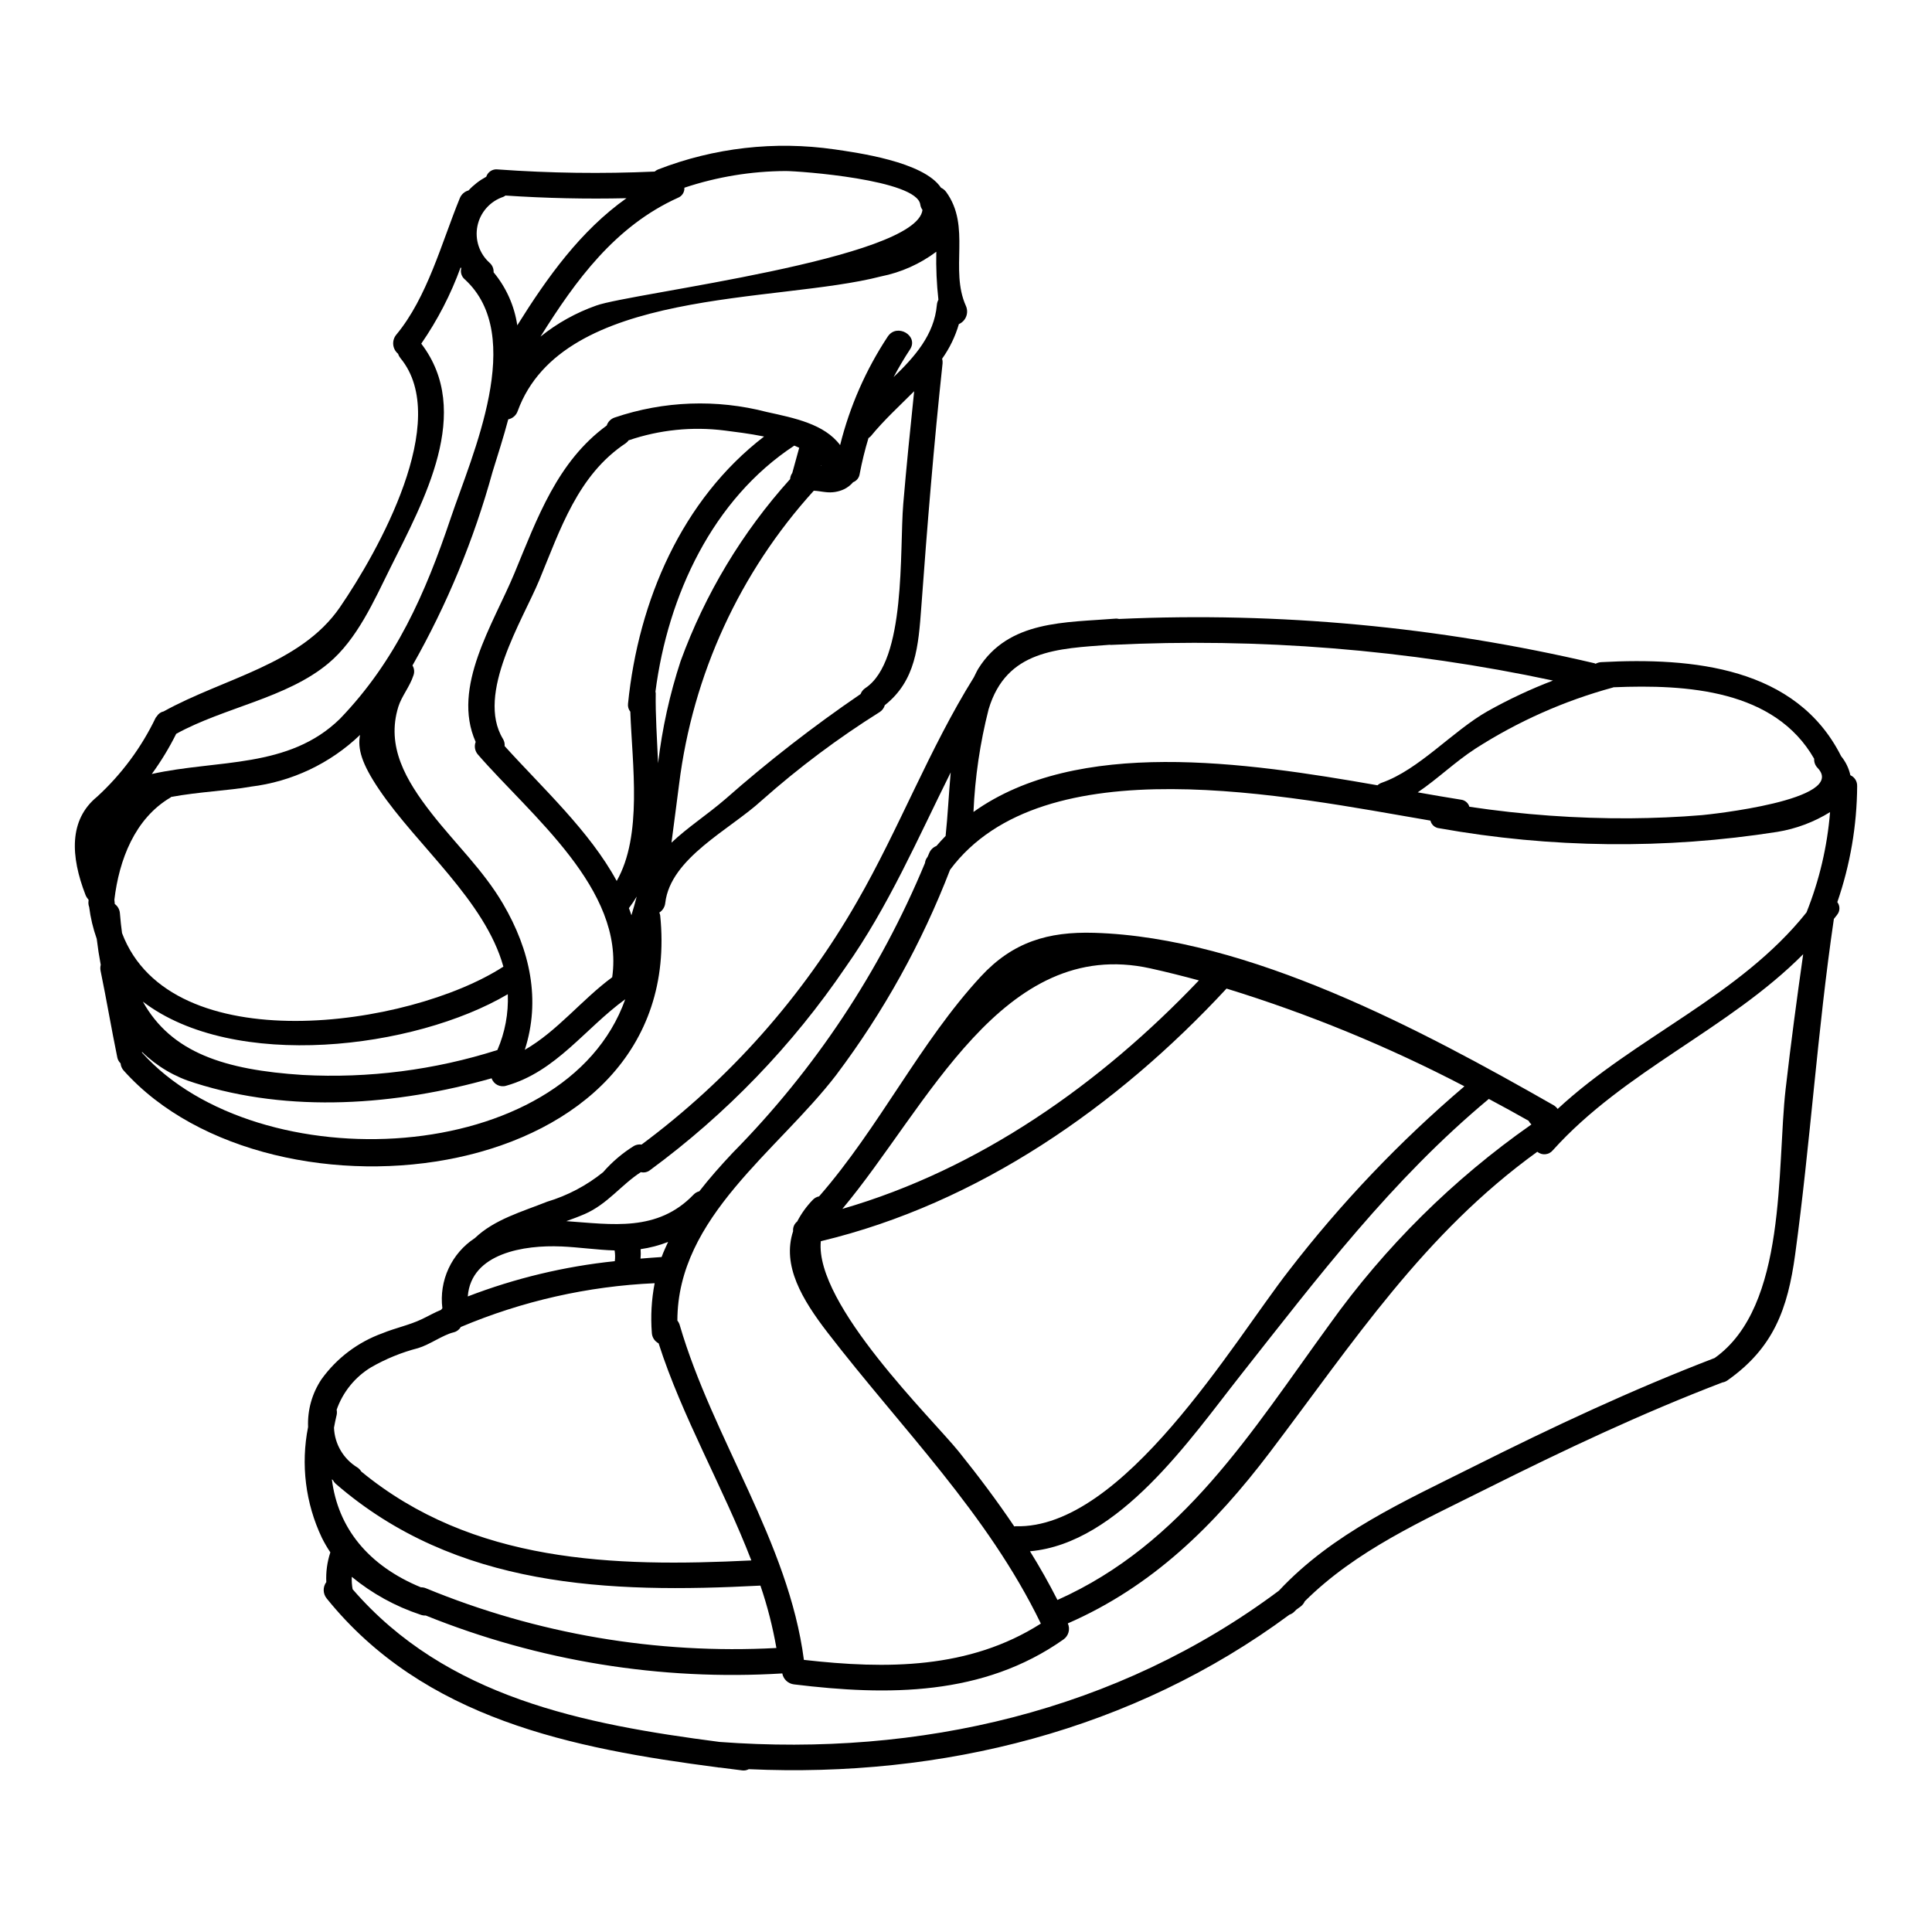 <?xml version="1.0" encoding="UTF-8"?>
<!-- Uploaded to: SVG Repo, www.svgrepo.com, Generator: SVG Repo Mixer Tools -->
<svg fill="#000000" width="800px" height="800px" version="1.1" viewBox="144 144 512 512" xmlns="http://www.w3.org/2000/svg">
 <g>
  <path d="m636.16 352.33c0.051-1.238-0.656-2.383-1.793-2.887-0.406-1.848-1.246-3.574-2.445-5.035-11.867-23.617-39.32-26.23-63.562-24.934-0.531 0.027-1.047 0.176-1.508 0.434-0.105-0.035-0.172-0.105-0.289-0.133v-0.004c-41.266-9.699-83.676-13.652-126.02-11.738-0.25-0.062-0.504-0.098-0.762-0.098-13.383 1.082-28.438 0.371-36.496 13.23-0.461 0.734-0.789 1.551-1.203 2.328-11.875 19.051-19.746 40.004-30.949 59.453-14.402 25.16-33.844 47.078-57.109 64.375-0.672-0.098-1.363 0.016-1.969 0.332-3.078 1.902-5.852 4.262-8.227 6.992-4.394 3.547-9.441 6.207-14.852 7.828-6.574 2.629-13.957 4.668-19.141 9.645v-0.004c-3.031 1.98-5.441 4.773-6.965 8.059-1.52 3.285-2.09 6.93-1.641 10.52-0.133 0.133-0.25 0.281-0.352 0.438-1.77 0.703-3.332 1.637-5.144 2.488-3.312 1.574-6.996 2.309-10.398 3.711-6.473 2.336-12.09 6.574-16.117 12.156-2.512 3.738-3.762 8.18-3.574 12.68-1.969 9.914-0.691 20.203 3.641 29.336 0.668 1.344 1.422 2.644 2.258 3.891-0.84 2.539-1.203 5.207-1.07 7.875-0.957 1.293-0.918 3.074 0.094 4.328 25.777 31.965 65.066 39.754 103.73 44.781 0.051 0 0.082 0.031 0.133 0.035h0.293c1.988 0.262 3.981 0.516 5.965 0.762h-0.004c0.602 0.082 1.219-0.031 1.75-0.324 51.141 2.332 101.79-10.234 143.27-40.934l0.004-0.004c0.531-0.172 1.008-0.477 1.383-0.891 0.141-0.156 0.305-0.289 0.449-0.445 0.395-0.297 0.789-0.562 1.18-0.863 0.461-0.359 0.824-0.824 1.059-1.355 13.625-13.539 31.23-21.328 48.273-29.871 20.469-10.234 41.008-19.938 62.387-28.117l0.004-0.004c0.5-0.078 0.977-0.273 1.387-0.574 12.168-8.602 15.93-18.867 17.906-33.359 4.027-29.52 5.902-59.328 10.254-88.871v-0.031c0.281-0.375 0.582-0.715 0.859-1.094h-0.004c0.805-0.969 0.828-2.367 0.062-3.363 3.414-9.895 5.191-20.277 5.258-30.742zm-64.719-26.129c0.051 0 0.082-0.051 0.133-0.066 19.539-0.816 42.734 0.672 53.199 18.945-0.055 0.91 0.285 1.801 0.93 2.445 8.035 8.508-29.059 12.355-30.637 12.488-6.367 0.543-12.766 0.789-19.152 0.848h-0.004c-14.227 0.07-28.438-0.953-42.508-3.059-0.301-1.035-1.203-1.781-2.277-1.887-3.606-0.57-7.434-1.23-11.414-1.934 5.258-3.543 9.875-8.07 15.301-11.59 11.25-7.215 23.531-12.676 36.426-16.188zm-165.44 5.731c4.723-15.742 18.359-16.031 32.109-17.059 0.09 0 0.148 0.039 0.238 0.035h0.004c39.309-1.941 78.707 1.23 117.2 9.445-5.965 2.281-11.754 4.996-17.32 8.121-9.289 5.262-18.16 15.496-28.055 18.961-0.418 0.148-0.801 0.379-1.133 0.672-35.281-6.184-79.449-12.625-107.06 7.066h-0.004c0.402-9.195 1.746-18.324 4.019-27.242zm-107.08 133.82c6.117-2.672 9.664-7.734 14.91-11.121 0.84 0.203 1.723 0.016 2.406-0.512 20.219-14.855 37.754-33.051 51.855-53.805 11.344-16.062 19.117-34.094 27.852-51.613-0.52 5.816-0.789 11.57-1.348 16.836-0.832 0.855-1.645 1.727-2.434 2.652-0.914 0.355-1.629 1.09-1.965 2.012-0.117 0.312-0.262 0.598-0.395 0.906l-0.086 0.105c-0.328 0.438-0.535 0.957-0.59 1.504-11.891 28.66-29.207 54.75-51 76.836-3.176 3.375-6.137 6.727-8.801 10.152v-0.004c-0.578 0.145-1.105 0.449-1.516 0.879-9.605 9.992-21.648 7.871-33.734 7.039 1.688-0.605 3.336-1.211 4.844-1.871zm22.129 7.383c-0.602 1.32-1.227 2.625-1.715 3.992-1.871 0.129-3.742 0.254-5.59 0.418 0.082-0.832 0.09-1.672 0.023-2.504 2.492-0.355 4.934-0.996 7.281-1.91zm-28.395 1.18c4.781 0.207 9.48 0.922 14.227 1.066l-0.004 0.004c0.156 0.938 0.176 1.895 0.051 2.84-13.344 1.383-26.445 4.527-38.965 9.348 0.879-11.555 15.133-13.664 24.691-13.25zm-59.473 44.824c0.129-0.504 0.141-1.031 0.035-1.543 1.641-4.684 4.856-8.656 9.098-11.234 3.91-2.25 8.102-3.965 12.469-5.09 3.039-0.898 6.555-3.481 9.363-4.172 0.828-0.184 1.539-0.703 1.965-1.434 16.305-6.883 33.699-10.812 51.379-11.605-0.84 4.34-1.09 8.773-0.746 13.18 0.066 1.172 0.75 2.219 1.793 2.754 6.191 19.359 17.125 38.211 24.578 57.535-36.605 1.805-73.863 0.699-103.36-23.547l-0.004 0.004c-0.262-0.438-0.621-0.816-1.051-1.098-3.695-2.254-6.023-6.211-6.191-10.539 0.203-1.07 0.398-2.129 0.668-3.211zm-1.227 16.891c0.086 0.082 0.195 0.148 0.285 0.23h-0.004c0.18 0.355 0.422 0.672 0.715 0.938 31.883 27.652 72.312 29.102 112.57 27.004 1.844 5.394 3.258 10.922 4.234 16.531-31.754 1.703-63.488-3.707-92.887-15.832-0.422-0.176-0.871-0.258-1.324-0.246-13.93-5.738-22-15.727-23.594-28.625zm385.27-103.57c-2.414 21.125 0.48 57.727-18.82 71.422-21.832 8.371-42.902 18.254-63.812 28.734-18.457 9.25-37.391 17.664-51.672 32.934-42.789 31.973-95.32 44.027-148.23 40.078-36.082-4.688-72.445-11.766-97.242-40.469-0.199-1.082-0.273-2.184-0.223-3.281 5.391 4.43 11.551 7.824 18.176 10.016 0.453 0.18 0.938 0.258 1.422 0.227 29.965 12.078 62.246 17.324 94.492 15.352 0.281 1.539 1.539 2.719 3.094 2.902 24.883 3.043 50.148 3.094 71.387-11.883h0.004c1.379-0.953 1.875-2.758 1.18-4.281 22.434-9.789 38.816-25.934 53.531-45.328 22.289-29.395 40.816-57.938 70.887-79.656 0.594 0.496 1.363 0.734 2.137 0.66 0.773-0.074 1.484-0.453 1.977-1.055 19.066-21.18 46.5-32 66.348-51.957-1.688 11.855-3.273 23.703-4.633 35.582zm-148.18-26.48c21.758 6.699 42.863 15.371 63.043 25.902-17.18 14.629-32.781 31.016-46.555 48.887-14.613 18.73-43.918 68.59-72.422 67.699-0.105 0.012-0.211 0.031-0.316 0.055-4.559-6.777-9.48-13.32-14.668-19.781-7-8.711-38.223-38.992-36.605-55.812 41.797-9.988 78.578-35.734 107.52-66.949zm-101.81 58.383c22.539-26.906 42.387-72.395 81.625-63.734 4.309 0.953 8.594 2.031 12.859 3.188-26.02 27.348-58.051 50.004-94.484 60.547zm105.48 44.148c20.699-26.227 40.086-51.832 65.836-73.285 3.547 1.891 7.059 3.816 10.535 5.785 0.188 0.371 0.445 0.703 0.758 0.98-20.707 14.492-38.797 32.406-53.492 52.969-20.777 28.555-38.844 58.188-72.117 73.047-2.258-4.434-4.684-8.734-7.281-12.906 23.652-2.098 42.512-29.801 55.758-46.586zm150.03-122.72c-17.676 22.199-45.348 32.965-65.957 52.094l0.004 0.004c-0.293-0.426-0.68-0.777-1.129-1.027-34.793-19.844-80.734-44.438-121.67-45.656-12.266-0.371-21.609 2.445-30.055 11.566-16.137 17.441-26.91 40.012-42.867 58.277-0.633 0.121-1.211 0.438-1.656 0.906-1.656 1.699-3.055 3.637-4.144 5.746-0.777 0.617-1.188 1.59-1.09 2.578-2.996 9.102 2.391 18.105 9.148 26.879 19.566 25.402 42.383 47.941 56.508 77.109-19 12.113-40.934 12.102-62.797 9.617-4.066-31.227-24.102-58.586-32.906-88.715h0.004c-0.129-0.441-0.344-0.848-0.629-1.203 0.027-27.469 26.598-44.871 42.148-65.156l-0.004-0.004c12.508-16.621 22.648-34.902 30.125-54.316 24.699-33.172 89.512-19.469 127.3-13.023h0.004c0.258 1.098 1.184 1.91 2.305 2.023 29.613 5.305 59.902 5.629 89.621 0.965 4.957-0.809 9.707-2.59 13.977-5.238-0.738 9.121-2.844 18.082-6.242 26.578z"/>
  <path d="m318.95 386.56c-0.047-0.246-0.121-0.488-0.223-0.719 0.887-0.566 1.469-1.504 1.574-2.551 1.391-11.945 17.188-19.449 25.586-27.191v0.004c9.754-8.652 20.207-16.48 31.25-23.406 0.652-0.422 1.129-1.066 1.348-1.812 8.215-6.516 8.906-15.566 9.676-26.094 1.574-21.547 3.324-43.039 5.633-64.523 0.035-0.406-0.004-0.816-0.121-1.207 1.984-2.785 3.484-5.883 4.438-9.168 0.887-0.387 1.586-1.109 1.934-2.012 0.352-0.902 0.328-1.906-0.062-2.793-4.387-9.723 1.473-21.039-5.266-30.25h-0.004c-0.348-0.469-0.812-0.844-1.344-1.09-4.625-6.969-22.531-9.316-28.242-10.168v0.004c-15.785-2.281-31.895-0.441-46.758 5.336-0.32 0.137-0.617 0.324-0.879 0.547-13.855 0.621-27.734 0.434-41.566-0.566-1.355-0.184-2.648 0.637-3.066 1.941-1.754 0.941-3.34 2.164-4.695 3.625-1.047 0.285-1.902 1.047-2.309 2.055-4.84 11.809-8.586 26.246-16.836 36.18-1.258 1.52-1.051 3.769 0.461 5.035 0.137 0.418 0.348 0.805 0.621 1.148 13.695 16.508-5.934 51.332-16.02 66.047-10.414 15.164-30.816 18.789-46.707 27.598-0.734 0.152-1.375 0.602-1.77 1.234-0.117 0.125-0.219 0.254-0.312 0.395l-0.031 0.039c-3.789 7.902-9.055 15.008-15.516 20.93-7.519 6.137-7.059 15.773-3.082 26.043 0.18 0.453 0.445 0.867 0.785 1.219l0.027 0.293c0 0.059 0 0.117-0.027 0.176v-0.004c-0.059 0.508 0 1.02 0.18 1.492 0.363 2.883 1.039 5.715 2.008 8.453 0.281 2.348 0.637 4.644 1.062 6.894-0.133 0.516-0.148 1.055-0.043 1.574 1.574 7.633 2.863 15.32 4.43 22.949l-0.004 0.004c0.125 0.598 0.426 1.148 0.871 1.574 0.059 0.703 0.344 1.367 0.812 1.895 39.402 44.148 149.57 30.984 142.19-41.129zm-7.617 0c-0.199-0.641-0.434-1.266-0.664-1.898 0.746-0.98 1.438-2.004 2.066-3.062-0.422 1.648-0.902 3.301-1.402 4.949zm-0.293-53.922c0.516 14.148 3.273 32.758-3.609 44.824-7.184-13.227-19.621-24.582-29.699-35.746v-0.004c0.059-0.664-0.098-1.332-0.445-1.898-7.246-11.902 5.238-31.488 9.625-42.066 5.559-13.418 10.203-27.852 22.895-36.273v-0.004c0.305-0.215 0.57-0.48 0.789-0.785 8.168-2.789 16.867-3.68 25.434-2.598 2.602 0.34 6.473 0.789 10.461 1.594-21.746 16.699-33.301 43.445-36.059 70.805-0.094 0.762 0.129 1.527 0.613 2.121zm7.359 13.621c-0.273-6.422-0.723-12.754-0.625-18.578-0.016-0.133-0.039-0.266-0.074-0.395 3.297-25.527 15.184-51.016 36.801-65.195 0.441 0.184 0.879 0.371 1.297 0.57-0.613 2.227-1.227 4.457-1.84 6.691-0.34 0.473-0.539 1.035-0.574 1.617-12.68 14.07-22.535 30.449-29.02 48.246-2.883 8.785-4.879 17.832-5.961 27.016zm64.969-68.672c-1.023 12.242 0.848 41.566-10.047 48.766-0.574 0.379-1.012 0.93-1.254 1.574-12.52 8.539-24.496 17.844-35.863 27.859-4.816 4.144-10.023 7.508-14.258 11.531 0.703-5.09 1.312-10.234 2.023-15.516 3.606-28.977 16.066-56.133 35.691-77.754 1.039 0.027 2.074 0.266 3.188 0.371 1.645 0.199 3.316-0.066 4.82-0.762 0.922-0.449 1.746-1.082 2.414-1.863 0.941-0.359 1.609-1.207 1.742-2.207 0.605-3.203 1.383-6.371 2.328-9.492 0.223-0.141 0.426-0.305 0.609-0.492 3.492-4.273 7.629-8.043 11.5-11.926-1.035 9.977-2.055 19.938-2.894 29.91zm-21.816-10.18 0.035-0.125c0.027 0.043 0.043 0.094 0.07 0.137zm31.133-43.973c-0.23 0.434-0.371 0.914-0.41 1.406-0.703 7.871-5.828 13.676-11.461 19.094 1.328-2.481 2.754-4.922 4.328-7.309 2.43-3.66-3.469-7.086-5.875-3.438h-0.004c-5.809 8.805-10.078 18.531-12.625 28.77-4.172-5.606-12.156-7.18-19.449-8.781-13.293-3.457-27.309-2.941-40.316 1.48-0.992 0.332-1.766 1.117-2.09 2.113-13.078 9.574-18.375 24.461-24.449 39.129-5.57 13.441-16.754 30.168-10.281 44.715-0.441 1.156-0.199 2.465 0.629 3.387 13.984 16.098 38.875 35.68 35.555 58.977-8.023 5.902-14.562 14.309-23.164 19.234 4.227-13.105 1.488-26.316-5.793-38.727-5.238-8.922-12.645-15.895-18.953-23.988-6.805-8.742-12.039-17.711-8.758-28.227 0.871-2.781 3.043-5.324 4-8.305v0.004c0.316-0.867 0.219-1.828-0.262-2.613 9.164-16.141 16.285-33.359 21.207-51.258 1.379-4.453 2.898-9.168 4.176-13.969 1.152-0.23 2.098-1.055 2.488-2.164 11.977-32.902 68.488-28.512 96.34-35.723 5.297-1.059 10.289-3.293 14.609-6.531-0.098 4.25 0.09 8.504 0.559 12.73zm-69.023-27.02c1.09-0.422 1.781-1.5 1.703-2.668 8.656-2.887 17.719-4.379 26.844-4.422 3.633 0 34.738 2.266 35.672 8.871 0.07 0.52 0.27 1.016 0.586 1.438-1.574 13.082-77.312 22.02-86.426 25.332-5.367 1.887-10.371 4.672-14.805 8.238 9.367-14.973 19.801-29.27 36.426-36.789zm-46.293-0.238v-0.004c0.207-0.094 0.402-0.211 0.582-0.352 10.691 0.715 21.379 0.953 32.07 0.707-12.156 8.613-20.977 20.941-28.938 33.684v0.004c-0.762-5.172-2.934-10.031-6.277-14.051 0.055-0.938-0.316-1.852-1.016-2.481-2.758-2.445-4-6.176-3.266-9.789 0.738-3.609 3.348-6.555 6.844-7.723zm-86.68 142.3c12.727-7.019 29.301-9.445 40.359-18.703 7.609-6.352 12.086-16.602 16.375-25.234 8.914-17.93 22.008-41.422 8.215-59.465 4.328-6.266 7.836-13.059 10.434-20.219 0.047 0.082 0.113 0.156 0.164 0.238l0.004 0.004c-0.285 1.074 0.078 2.219 0.93 2.934 16.375 14.957 1.945 46.445-3.738 63.312-6.715 19.965-14.527 37.734-29.297 53.102-13.586 13.355-32.52 10.789-49.914 14.672h0.004c2.449-3.359 4.613-6.918 6.465-10.641zm-14.348 52.805c-0.223-1.668-0.422-3.387-0.559-5.203-0.059-1-0.559-1.918-1.363-2.508-0.051-0.371-0.066-0.762-0.109-1.141 1.242-10.488 5.379-21.496 14.891-27.086 0.07-0.043 0.094-0.102 0.156-0.145 7.293-1.359 15.316-1.684 21.047-2.715v-0.004c10.898-1.309 21.078-6.121 29.008-13.715-0.688 3.609 0.395 7.59 5.09 14.516 10.121 14.957 28.027 29.367 32.898 46.887-25 16.188-88.211 25.148-101.06-8.887zm102.23 16.191c0.203 5.078-0.738 10.133-2.758 14.797-16.652 5.301-34.133 7.539-51.586 6.606-20.68-1.328-34.832-5.887-42.367-19.434 24.137 18.461 72.02 12.594 96.711-1.969zm-96.934 15.496v-0.207c3.914 3.816 8.691 6.637 13.926 8.219 25.309 8.082 53.434 5.934 78.719-1.219v-0.004c0.543 1.605 2.269 2.481 3.887 1.969 13.223-3.734 20.891-15.211 31.527-22.91-15.898 44.668-97.309 48.445-128.06 14.152z"/>
 </g>
</svg>